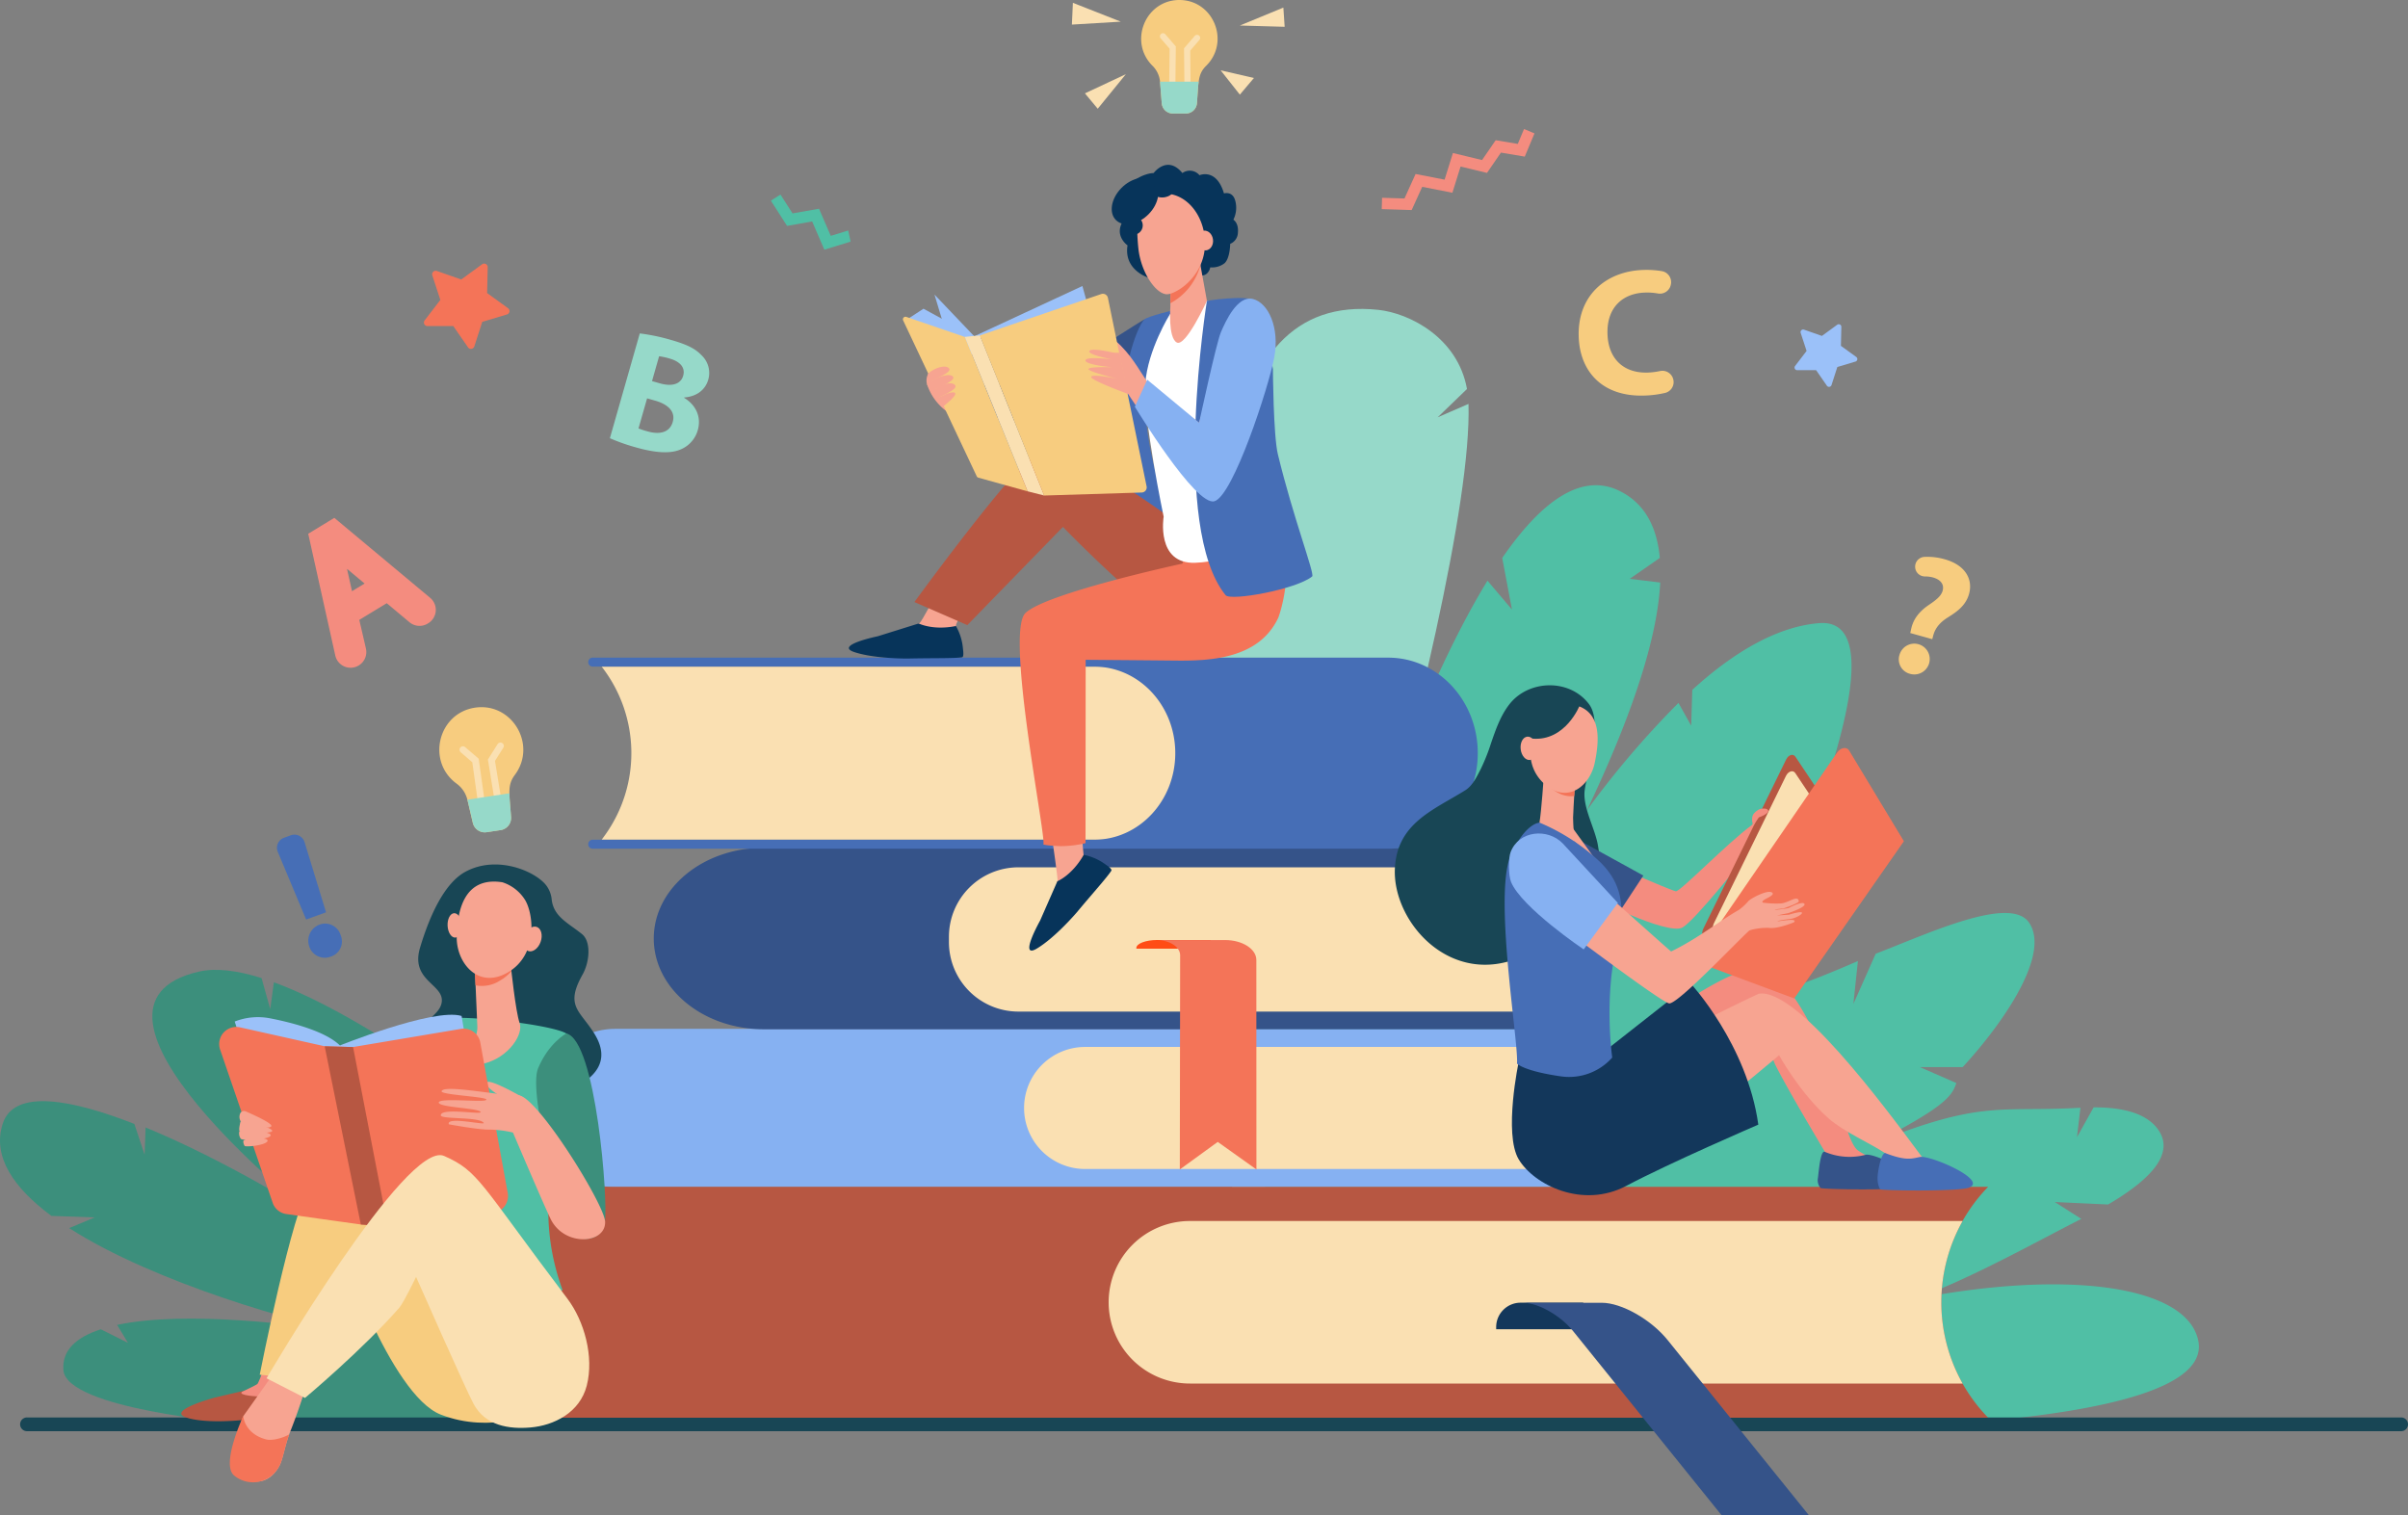 <svg xmlns="http://www.w3.org/2000/svg" width="780.257" height="491.065" viewBox="0 0 780.257 491.065">
  <rect x="0" y="0" width="780.257" height="491.065" fill="#808080" stroke="none"/>
  <g id="Group_15" data-name="Group 15" transform="translate(-1090.786 -6011.333)">
    <path id="Path_615" data-name="Path 615" d="M2625.529,649.434l9.491-9.168c-2.967-16.582-18.525-24.564-28.768-25.653-27.586-2.93-41.65,16.038-47.569,46.462-10.8,55.528,2.8,288.677,2.8,288.677,1.015-6.192,75.945-240.328,74.025-304.655Z" transform="translate(-1068.889 5497.123)" fill="#96d9c9"/>
    <path id="Path_616" data-name="Path 616" d="M1787.495,1082.539l-1.177,8.7-2.814-10.063c-7.913-2.492-14.765-3.345-20.232-2.109-48.677,11.073,35.439,78.007,35.439,78.007s-26.807-16.832-52.774-27.485l-.328,8.817-3.322-9.966c-20.177-7.9-38.891-11.535-42.632-.143-3.52,10.737,3.567,20.9,15.757,29.944l14.017.494-8.263,3.465c28.145,18.036,74.745,30.936,90.815,33.871-15.383-2.418-52.981-7.308-75.266-2.5l3.5,5.818-8.8-4.4c-7.8,2.515-12.642,6.681-12.121,13.242,1,12.541,55.408,17.071,55.408,17.071l198.771-1.846,1.107.554S1851.586,1106.01,1787.495,1082.539Z" transform="translate(-607.967 5247.105)" fill="#3c8f7c"/>
    <path id="Path_617" data-name="Path 617" d="M2867.583,1015.233c-3.834-17.8-42.761-23.033-92.379-13.274,17.667-6.035,41.94-19.78,54.509-26.059l-8.6-5.472,17.27.8c14.123-8.268,21.187-16.393,16.573-23.738-3.447-5.486-11-7.77-21.252-7.742l-5.4,9.657,1.121-9.523c-25.838,1.49-31.711-2.727-66.579,11.369,21.787-11.313,24.915-14.82,26.369-19.378l-11.8-5.163h13.842c11.18-12.024,28.911-35.813,21.556-46.776-6.072-9.048-32.717,3.511-49.724,10.035l-7.235,16.273,1.463-13.906c-54.075,23.559-35.748,4.655-35.748,4.655s56.451-116.777,23.194-114.152c-13.131,1.038-27.245,8.946-41.11,21.625l-.351,11.609-4.125-7.382a296.218,296.218,0,0,0-29.644,34.756c12.942-27.185,22.76-53.886,23.734-73.767l-9.878-1.2,9.749-6.782c-.923-10.044-4.9-17.639-12.956-21.658-12.365-6.16-25.339,3.161-38.115,21.685l3.156,16.716-7.927-9.366c-45.747,74.551-87.572,258.1-87.572,258.1l-3.317,9.957,134.393,6.635S2875.325,1051.189,2867.583,1015.233Z" transform="translate(-1064.524 5430.423)" fill="#50bfa5"/>
    <path id="Path_618" data-name="Path 618" d="M2484.28,1397.33H1715.191a2.228,2.228,0,1,1,0-4.452H2484.28a2.229,2.229,0,1,1,0,4.453Z" transform="translate(-615.566 5077.782)" fill="#184655"/>
    <path id="Path_619" data-name="Path 619" d="M2420.749,1171.231h-315.2c-12.038,0-21.8-8.854-21.8-19.775V1139.7c0-10.921,9.758-19.775,21.8-19.775h315.2c-14.418,14.3-14.668,36.15-.582,50.716Z" transform="translate(-815.331 5224.799)" fill="#86b1f2"/>
    <path id="Path_620" data-name="Path 620" d="M2596.337,1132.66H2437.725a19.775,19.775,0,0,0-19.775,19.775h0a19.775,19.775,0,0,0,19.775,19.775h158.625A38.024,38.024,0,0,1,2596.337,1132.66Z" transform="translate(-995.335 5217.937)" fill="#fae0b2"/>
    <path id="Path_621" data-name="Path 621" d="M2446.489,995.351c.692-1.186-.36-2.561-1.956-2.561H2193.514c-19.674,0-35.624,13.163-35.624,29.4h0c0,16.236,15.95,29.4,35.624,29.4H2444.6c1.6,0,2.653-1.384,1.957-2.574h0A52.241,52.241,0,0,1,2446.489,995.351Z" transform="translate(-855.264 5293.272)" fill="#355389"/>
    <path id="Path_622" data-name="Path 622" d="M2556.14,1006.5H2387.7a22.525,22.525,0,0,0-22.525,22.525v1.7a22.525,22.525,0,0,0,22.525,22.525h168.781A51.933,51.933,0,0,1,2556.14,1006.5Z" transform="translate(-966.912 5285.888)" fill="#fae0b2"/>
    <path id="Path_623" data-name="Path 623" d="M2121.28,921.646h162c14.363,0,26.013-12.559,26.013-28.048h0c0-15.493-11.646-28.048-26.009-28.048h-162a45.631,45.631,0,0,1,1.158,54.5Z" transform="translate(-835.545 5361.805)" fill="#fae0b2"/>
    <path id="Path_624" data-name="Path 624" d="M2302.092,890.195h0c0-15.489-11.779-28.048-26.3-28.048h-162.52a1.412,1.412,0,0,1-1.384-1.467h0a1.407,1.407,0,0,1,1.384-1.44h257.8c16.038,0,29.035,13.842,29.035,30.955h0c0,17.094-13,30.955-29.035,30.955h-257.8a1.407,1.407,0,0,1-1.384-1.44h0a1.412,1.412,0,0,1,1.384-1.467h162.51C2290.313,918.247,2302.092,905.688,2302.092,890.195Z" transform="translate(-830.486 5365.204)" fill="#466eb6"/>
    <path id="Path_625" data-name="Path 625" d="M2520.885,1057.55H2503.55c-3.728,0-6.75,1.158-6.75,2.584v.231h24.084Z" transform="translate(-1037.804 5258.392)" fill="#ff4c16"/>
    <path id="Path_626" data-name="Path 626" d="M2543.292,1064.049c0-3.576-4.526-6.459-10.114-6.459H2510.93c4.236,0,7.668,2.2,7.668,4.914l-.106,69.421,12.291-8.928,12.531,8.928Z" transform="translate(-1045.415 5258.37)" fill="#f47458"/>
    <path id="Path_627" data-name="Path 627" d="M2517.566,1230.9h-468.31a26.336,26.336,0,0,0-26.336,26.336v22.147a26.336,26.336,0,0,0,26.336,26.336h468.31l-.245-.254a53.627,53.627,0,0,1,.245-74.565Z" transform="translate(-782.567 5165.023)" fill="#b75742"/>
    <path id="Path_628" data-name="Path 628" d="M2754.049,1254.91H2503.676a26.336,26.336,0,0,0-26.336,26.336h0a26.332,26.332,0,0,0,26.336,26.332h250.368A53.705,53.705,0,0,1,2754.049,1254.91Z" transform="translate(-1027.323 5152.091)" fill="#fae0b2"/>
    <path id="Path_629" data-name="Path 629" d="M2777.7,1312.28h-20.3a7.908,7.908,0,0,0-7.908,7.9v.706H2777.7Z" transform="translate(-1173.906 5121.191)" fill="#13375b"/>
    <path id="Path_630" data-name="Path 630" d="M2768.42,1312.34c4.854,0,12.1,4.106,16.19,9.172l48.16,59.727h28.288l-45.8-56.8c-5.389-6.686-14.944-12.1-21.344-12.1Z" transform="translate(-1184.102 5121.159)" fill="#355389"/>
    <path id="Path_631" data-name="Path 631" d="M1837.041,1374.977l9.869-2.307a67.826,67.826,0,0,0,15.475-1.01,24.346,24.346,0,0,1,1.075,6.081c.055.706-.96,4.226-1.661,4.332-2.538.392-7.009-.051-14.94.129,0,0-12.49,1.476-19.171-.729S1837.041,1374.977,1837.041,1374.977Z" transform="translate(-676.536 5089.208)" fill="#b75742"/>
    <path id="Path_632" data-name="Path 632" d="M2035.7,1015.684c.549,5.73,5.357,7.747,9.837,11.373,3.008,2.432,2.491,9.006.194,13.09-5.823,10.34-.863,11.618,3.834,19.212,11.309,18.289-23.734,22.331-27.891,23.7s-6.976,3.013-9.44,2.741c-7.415-.821-14.2-11.359-17.962-21.1s5.375-10.261,5.841-15.858-10.229-6.8-7.055-17.376c3.428-11.438,8.273-21.132,14.7-24.61,10.64-5.754,23.577.263,26.516,4.886A8.9,8.9,0,0,1,2035.7,1015.684Z" transform="translate(-766.167 5286.97)" fill="#184655"/>
    <path id="Path_633" data-name="Path 633" d="M2010.634,1278.595c.923,2.307,6,10.4,6,10.4l-71.16.706-1.112-14.6c19.535-.157,38.849-8.8,56.852-14.977C2001.646,1261.237,2010.172,1277.483,2010.634,1278.595Z" transform="translate(-740.254 5149.28)" fill="#fae0b2"/>
    <path id="Path_634" data-name="Path 634" d="M1977.959,1142.906s3.82-26.973,9.966-29.773,39.43,1.08,44.409,4.125-3.317,34.719-4.591,43.583q-.115.794-.245,1.587a74.235,74.235,0,0,0,3.627,37.981c-18.211,5.537-22.936,8.573-42.448,8.028l-7.29-42.665S1975.574,1145.13,1977.959,1142.906Z" transform="translate(-758.041 5228.975)" fill="#50bfa5"/>
    <path id="Path_635" data-name="Path 635" d="M2042.68,1073.157s1.532,14.852,2.842,18.492-3.516,11.073-11.387,13.1-2.146-7.913-2.307-11.766-.946-22.077-.946-22.077Z" transform="translate(-786.363 5251.196)" fill="#f7a491"/>
    <path id="Path_636" data-name="Path 636" d="M2043.905,1074.864a14.658,14.658,0,0,1-3.6,2.967,10.827,10.827,0,0,1-8.047,1.6c-.194-4.591-.36-8.517-.36-8.517l11.821,2.242S2043.79,1073.812,2043.905,1074.864Z" transform="translate(-787.404 5251.196)" fill="#f47458"/>
    <path id="Path_637" data-name="Path 637" d="M2034.285,1016.742a13.505,13.505,0,0,1,7.382,5.763c2.731,4.535,4.25,17.643-5.5,23.388s-16.845-3.133-16.665-11.535S2021.878,1014.809,2034.285,1016.742Z" transform="translate(-780.727 5280.491)" fill="#f7a491"/>
    <path id="Path_638" data-name="Path 638" d="M2013.081,1042.787c.106,2.182,1.223,3.9,2.491,3.834s2.21-1.887,2.1-4.069-1.223-3.9-2.487-3.834S2012.974,1040.61,2013.081,1042.787Z" transform="translate(-777.263 5268.536)" fill="#f7a491"/>
    <path id="Path_639" data-name="Path 639" d="M2066.6,1051.2c-.771,2.159-.212,4.328,1.241,4.849s3.257-.807,4.023-2.962.212-4.328-1.241-4.849S2067.347,1049.04,2066.6,1051.2Z" transform="translate(-805.905 5263.469)" fill="#f7a491"/>
    <path id="Path_640" data-name="Path 640" d="M2085.054,1123.2s-5.675,2.976-9.154,11.286,8.374,50.693,10.9,53.41,9.518,3.142,10.713-3.5S2094.683,1125.295,2085.054,1123.2Z" transform="translate(-810.761 5223.032)" fill="#3c8f7c"/>
    <path id="Path_641" data-name="Path 641" d="M1975.759,1110.443l9.786,58.762-38.092,6.141-12.093-54.97S1966.7,1107.689,1975.759,1110.443Z" transform="translate(-735.406 5230.114)" fill="#9bc1f9"/>
    <path id="Path_642" data-name="Path 642" d="M1863.58,1113.154a20.509,20.509,0,0,1,11.447-1.047c7.128,1.384,18.456,4.282,23.009,9.168,6.865,7.382,13.214,56.169,13.214,56.169l-29.612-6.639-18.059-57.674Z" transform="translate(-696.745 5229.212)" fill="#9bc1f9"/>
    <path id="Path_643" data-name="Path 643" d="M1995.247,1262.067c-4.978-13.842-61.4-64.165-76.337-60.294l8.019,30.7s16.762,49.978,33.188,56.423,31.808-.831,31.808-.831S2000.225,1275.9,1995.247,1262.067Z" transform="translate(-726.546 5180.826)" fill="#f7cc7f"/>
    <path id="Path_644" data-name="Path 644" d="M2040.364,1157.363c-.7,1.384,3.783,3.913,5.075,4.863s6.713-.028,6.713-.028S2041.143,1155.8,2040.364,1157.363Z" transform="translate(-791.923 5204.764)" fill="#f7a491"/>
    <path id="Path_645" data-name="Path 645" d="M1899.5,1292.984s-14.34,29.8-14.386,32.9c-.069,4.471-20.73,3.23-16.241,1.333,1.034-.461,4.282-2.085,4.536-2.307,1.333-1.149,13.233-38.148,13.233-38.148Z" transform="translate(-699.253 5134.937)" fill="#f48c7f"/>
    <path id="Path_646" data-name="Path 646" d="M1911.02,1221.548c-.692-.766-7.959-3.65-13.551,3.317s-16.319,61.217-16.319,61.217l13.182,1.292S1927.146,1239.34,1911.02,1221.548Z" transform="translate(-706.208 5170.73)" fill="#f7cc7f"/>
    <path id="Path_647" data-name="Path 647" d="M1853.074,1126.058l16.961,49.447a5.481,5.481,0,0,0,4.388,3.691c15.9,2.252,24.2,3.391,24.2,3.391s3.1.161,6.39.2l36.4-3.885a5.6,5.6,0,0,0,4.785-6.644l-8.859-48.552a5.459,5.459,0,0,0-6.215-4.512l-35.019,5.887-9.2-.249-27.573-6.159A5.549,5.549,0,0,0,1853.074,1126.058Z" transform="translate(-690.913 5225.54)" fill="#f47458"/>
    <path id="Path_648" data-name="Path 648" d="M2010.181,1173.614s9.768,1.809,13.1,1.712a35.185,35.185,0,0,1,7.664.955s10.9,25.639,12.458,28.5c4.669,8.54,17.62,7.535,17.4.411-.171-5.657-22.29-41.137-28.145-40.962s-24.288-3.663-24.841-1.324c-.3,1.26,16.951,1.845,14.229,2.916-1.689.664-15.189-.854-15.143.734s12.194,1.74,13.5,2.971-12.919-1.509-12.845,1.186c.042,1.356,12.541.378,13.911,2.441C2022.048,1173.992,2009.156,1170.924,2010.181,1173.614Z" transform="translate(-773.944 5202.055)" fill="#f7a491"/>
    <path id="Path_649" data-name="Path 649" d="M1868.937,1177.758a1.343,1.343,0,0,0-1.845.923,2.716,2.716,0,0,0,.383,2.5c1.227,1.315,9.772,2.579,9.818,1.306C1877.325,1181.5,1871.595,1178.907,1868.937,1177.758Z" transform="translate(-698.568 5193.707)" fill="#f7a491"/>
    <path id="Path_650" data-name="Path 650" d="M1867.152,1184.963s-.858,3.2-.115,3.23,9.989.923,10.4-.157S1868.342,1184.317,1867.152,1184.963Z" transform="translate(-698.444 5189.82)" fill="#f7a491"/>
    <path id="Path_651" data-name="Path 651" d="M1866.719,1191.706a2.933,2.933,0,0,0,.5,2.247c.766.826,9.375.286,9.689-1.084S1867.024,1190.667,1866.719,1191.706Z" transform="translate(-698.412 5186.385)" fill="#f7a491"/>
    <path id="Path_652" data-name="Path 652" d="M1869.62,1197.571a2.9,2.9,0,0,0,.42,1.555c.42.466,6.8-.18,7.424-1.536S1870.358,1196.163,1869.62,1197.571Z" transform="translate(-699.998 5183.528)" fill="#f7a491"/>
    <path id="Path_653" data-name="Path 653" d="M1887.563,1355.554a188.15,188.15,0,0,1-6.086,18.252c-2,4.757-2.51,9.5-3.83,11.872-3.34,6-8.8,6.243-13.145,2.639s1.481-18.815,1.481-18.815l13.7-19.272Z" transform="translate(-696.375 5100.751)" fill="#f7a491"/>
    <path id="Path_654" data-name="Path 654" d="M1876.174,1408.171c1.172-2.109,1.716-6.09,3.23-10.284-2.095,1.218-5.61,2.132-7.521,1.62-7.008-1.873-7.382-7.516-7.382-7.516s-7.3,15.59-2.967,19.2A9.535,9.535,0,0,0,1876.174,1408.171Z" transform="translate(-694.902 5078.259)" fill="#f47458"/>
    <path id="Path_655" data-name="Path 655" d="M1935.975,1132.455l11.216,58.047-6.75-.406-1.956-.138-11.715-57.747Z" transform="translate(-730.78 5218.179)" fill="#b75742"/>
    <path id="Path_656" data-name="Path 656" d="M1953.054,1289.308c3.839,7.064,11.493,8.162,18.382,7.585,7.622-.641,16.01-4.808,18.262-13.556,2.4-9.343-.761-20.906-6.307-28.237-28.394-37.52-28.606-41.22-39.919-46.2-12.2-5.38-57.531,72.051-57.531,72.051l12.458,6.363s18.668-15.6,30.6-29.284c1.384-1.61,5.394-9.934,5.394-9.934S1950.511,1284.634,1953.054,1289.308Z" transform="translate(-708.788 5177.019)" fill="#fae0b2"/>
    <path id="Path_657" data-name="Path 657" d="M2018.826,894.191c-12,1.813-15.766,17.487-5.9,24.647a9.135,9.135,0,0,1,3.484,5.334l1.716,7.336a3.982,3.982,0,0,0,4.471,3.031l4.545-.687a3.982,3.982,0,0,0,3.377-4.217c-.531-7.558-1.273-10.3,1.223-13.639C2039.053,906.233,2030.831,892.373,2018.826,894.191Z" transform="translate(-774.145 5346.466)" fill="#f7cc7f"/>
    <path id="Path_658" data-name="Path 658" d="M2029.108,943.609h0a1.1,1.1,0,0,1-1.246-.923l-2.238-16-3.747-3.23a1.1,1.1,0,0,1,1.435-1.68l4.383,3.751,2.353,16.822a1.107,1.107,0,0,1-.941,1.255Z" transform="translate(-781.798 5331.661)" fill="#fae0b2"/>
    <path id="Path_659" data-name="Path 659" d="M2045.373,942h0a1.1,1.1,0,0,0,.923-1.269l-2.593-15.941,2.63-4.153a1.1,1.1,0,1,0-1.845-1.177l-3.078,4.881,2.727,16.767A1.1,1.1,0,0,0,2045.373,942Z" transform="translate(-792.526 5333.104)" fill="#fae0b2"/>
    <path id="Path_660" data-name="Path 660" d="M2027,956.592a.871.871,0,0,0,.051.18l1.716,7.336a3.982,3.982,0,0,0,4.471,3.031l4.545-.687a3.982,3.982,0,0,0,3.377-4.217c-.235-3.364-.512-5.772-.531-7.705Z" transform="translate(-784.765 5313.879)" fill="#96d9c9"/>
    <path id="Path_661" data-name="Path 661" d="M2010.745,609.61l-4.757-6.875h-8.36a1.149,1.149,0,0,1-.923-1.846l5.085-6.63-2.6-7.945a1.149,1.149,0,0,1,1.472-1.44l7.89,2.768,6.745-4.918a1.149,1.149,0,0,1,1.845.955l-.194,8.36,6.773,4.9a1.149,1.149,0,0,1-.346,2.03l-8.01,2.4-2.565,7.959a1.149,1.149,0,0,1-2.053.281Z" transform="translate(-768.321 5514.265)" fill="#f47458"/>
    <path id="Path_662" data-name="Path 662" d="M2969.525,645.01l-3.493-5.052h-6.141a.844.844,0,0,1-.674-1.357l3.723-4.881-1.91-5.837a.844.844,0,0,1,1.08-1.057l5.795,2.035,4.96-3.622a.844.844,0,0,1,1.343.7l-.143,6.141,4.978,3.6a.844.844,0,0,1-.254,1.49l-5.882,1.763-1.887,5.855a.844.844,0,0,1-1.495.221Z" transform="translate(-1286.774 5491.327)" fill="#9bc1f9"/>
    <path id="Path_663" data-name="Path 663" d="M2715.471,496.922l-7.724-1.3-4.521,6.579-8.554-2.067-2.658,8.494-9.777-1.915-3.41,7.521-9.708-.3.115-3.673,7.258.226,3.6-7.936,9.4,1.836,2.7-8.637,9.44,2.284,4.42-6.427,7.156,1.2,2.021-4.826,3.391,1.416Z" transform="translate(-1130.618 5565.163)" fill="#f48c7f"/>
    <path id="Path_664" data-name="Path 664" d="M2265.194,545.63l-5.652,1.74-3.8-8.794-8.582,1.518-3.917-6.113-3.1,1.984,5.241,8.176,8.13-1.44,3.954,9.149,8.508-2.616Z" transform="translate(-899.57 5540.393)" fill="#50bfa5"/>
    <path id="Path_665" data-name="Path 665" d="M1923.672,761.06l-8.462,5.149,8.766,39.439a5.075,5.075,0,0,0,7.622,3.23h0a5.075,5.075,0,0,0,2.307-5.5l-2.145-9.26,8.9-5.4,7.341,6.146a5.075,5.075,0,0,0,5.92.461l.161-.1a5.075,5.075,0,0,0,.618-8.268Zm5.726,23.762-1.62-7.244,5.7,4.766Z" transform="translate(-724.553 5418.084)" fill="#f48c7f"/>
    <path id="Path_666" data-name="Path 666" d="M3035.974,813.117c.434-1.117.286-5.117,5.841-8.965,2.307-1.564,4.152-2.893,4.665-4.72.872-3.151-2.441-4.66-5.744-4.646a3.16,3.16,0,0,1-3.161-3.068h0a3.174,3.174,0,0,1,3.027-3.271,20.6,20.6,0,0,1,6.459.743c7.092,1.966,9.228,6.782,7.987,11.239-1.135,4.083-4.4,6.067-7.068,7.756-4.489,2.851-4.485,6.03-4.872,6.921Zm-3.451,7.022a4.99,4.99,0,1,1,3.424,6.215A4.831,4.831,0,0,1,3032.522,820.14Z" transform="translate(-1326.231 5403.345)" fill="#f7cc7f"/>
    <path id="Path_667" data-name="Path 667" d="M2512.551,397.35c-11.041,0-16.554,13.583-8.656,21.362a8.3,8.3,0,0,1,2.408,5.269l.544,6.829a3.622,3.622,0,0,0,3.613,3.331h4.18a3.622,3.622,0,0,0,3.608-3.331c.549-6.865.253-9.44,2.953-12.1C2529.119,410.933,2523.624,397.35,2512.551,397.35Z" transform="translate(-1039.621 5613.983)" fill="#f7cc7f"/>
    <path id="Path_668" data-name="Path 668" d="M2517.311,441.406h0a1,1,0,0,1-.992-1.015l.161-14.686-2.934-3.4a1.006,1.006,0,0,1,1.518-1.315l3.428,3.973-.171,15.447A1.006,1.006,0,0,1,2517.311,441.406Z" transform="translate(-1046.711 5601.413)" fill="#fae0b2"/>
    <path id="Path_669" data-name="Path 669" d="M2531.461,442.634h0a1.006,1.006,0,0,0,.992-1.015l-.162-14.686,2.935-3.4a1.006,1.006,0,1,0-1.518-1.315l-3.428,3.973.171,15.447a1.006,1.006,0,0,0,1.011.992Z" transform="translate(-1055.837 5600.798)" fill="#fae0b2"/>
    <path id="Path_670" data-name="Path 670" d="M2513.45,454.7v.171l.544,6.829a3.622,3.622,0,0,0,3.613,3.331h4.18a3.622,3.622,0,0,0,3.608-3.331c.244-3.054.323-5.26.572-7Z" transform="translate(-1046.772 5583.094)" fill="#96d9c9"/>
    <path id="Path_671" data-name="Path 671" d="M2451.853,399.34l15.517,6.1-15.84.951Z" transform="translate(-1013.421 5612.911)" fill="#fae0b2"/>
    <path id="Path_672" data-name="Path 672" d="M2555.99,446.74l6.224,7.881,4.563-5.394Z" transform="translate(-1069.685 5587.381)" fill="#fae0b2"/>
    <path id="Path_673" data-name="Path 673" d="M2569.48,408.489l14.1-5.809L2584,408.9Z" transform="translate(-1076.95 5611.112)" fill="#fae0b2"/>
    <path id="Path_674" data-name="Path 674" d="M2473.954,449.44l-13.274,6.22,4.153,4.978Z" transform="translate(-1018.35 5585.927)" fill="#fae0b2"/>
    <path id="Path_675" data-name="Path 675" d="M2136.754,631.52a64.951,64.951,0,0,1,10.312,2.169c4.771,1.384,7.567,2.662,9.652,4.868a7.844,7.844,0,0,1,2.219,7.959c-.881,3.078-3.5,5.44-7.807,5.763l-.028.1c3.645,2.205,5.717,6,4.443,10.483a9.582,9.582,0,0,1-5.689,6.312c-3.087,1.283-7.617,1.209-14.492-.757a62.958,62.958,0,0,1-8.3-2.934Zm3.963,15.452,2.565.734c4.106,1.172,6.8.111,7.53-2.455s-.858-4.572-4.4-5.587a22.183,22.183,0,0,0-3.4-.747Zm-4.383,15.341a25.641,25.641,0,0,0,3,.969c3.539,1.01,7.05.572,8.093-3.073,1-3.488-1.735-5.767-5.638-6.884l-2.667-.761Z" transform="translate(-838.658 5487.856)" fill="#96d9c9"/>
    <path id="Path_676" data-name="Path 676" d="M2838.1,622.446a3.613,3.613,0,0,1-2.657,4.323,33.837,33.837,0,0,1-6.686.858c-13.629.461-20.938-7.784-21.316-19.018-.461-13.454,8.886-21.265,20.822-21.685a30.261,30.261,0,0,1,6.137.388,3.617,3.617,0,0,1,2.9,4.346l-.028.125a3.608,3.608,0,0,1-4.152,2.768,20.056,20.056,0,0,0-4.213-.3c-7.078.24-12.434,4.692-12.139,13.468.268,7.9,5.117,12.711,13.071,12.458a23.469,23.469,0,0,0,3.991-.5,3.612,3.612,0,0,1,4.258,2.741Z" transform="translate(-1205.11 5511.889)" fill="#f7cc7f"/>
    <path id="Path_677" data-name="Path 677" d="M1903.671,1019.608a5.537,5.537,0,0,1,3.465-6.921,5.221,5.221,0,0,1,6.75,3.405,5.16,5.16,0,0,1-3.193,6.99A5.286,5.286,0,0,1,1903.671,1019.608Zm-.964-8.549-9.177-21.925a3.437,3.437,0,0,1,2.007-4.558l2.219-.812a3.437,3.437,0,0,1,4.452,2.229l6.962,22.733Z" transform="translate(-712.733 5298.244)" fill="#466eb6"/>
    <path id="Path_678" data-name="Path 678" d="M2818.056,984.284s23.656,10.307,25.746,10.764c1.31.286,16.342-15.3,24.541-21.381.378-.281,1.845-2.358,2.242-2.561,4.877-2.45-3.368,11.664-3.368,11.664s-17.44,22.179-21.385,24.08c-4.955,2.385-29.451-9.721-29.3-10.423Z" transform="translate(-1210.014 5305.105)" fill="#f48c7f"/>
    <path id="Path_679" data-name="Path 679" d="M2739.856,912.522c1.02-6.972,5.855-21.81,1.384-27.743-6.275-8.342-19.54-7.982-25.805.037-2.875,3.691-4.425,8.18-5.943,12.591a62.923,62.923,0,0,1-3.345,8.4c-1.232,2.4-2.639,5.394-4.983,6.856-10.414,6.487-22.078,10.663-22.83,25.279-.89,17.33,18.1,39.01,41.405,28.518,8.923-4.019,20.615-17.011,24.454-26,1.721-4.051.9-3.627-.051-9.8C2743.28,925.122,2739.035,918.137,2739.856,912.522Z" transform="translate(-1135.565 5354.744)" fill="#184655"/>
    <path id="Path_680" data-name="Path 680" d="M2776.43,974.509l31.67,17.427-7.47,11.341s-23.845-9.089-28.666-10.386S2770.944,974.034,2776.43,974.509Z" transform="translate(-1184.822 5303.124)" fill="#355389"/>
    <path id="Path_681" data-name="Path 681" d="M2780.951,940.355s-.826,12.061-1.439,15.443c-.637,3.493-1.024,18.04,6.242,19.817s4.535-17.92,4.656-21.45.831-15,.831-15Z" transform="translate(-1189.906 5322.158)" fill="#f7a491"/>
    <path id="Path_682" data-name="Path 682" d="M2782.82,941.782a13.708,13.708,0,0,0,1.979,2.307c2.676,2.524,5.43,3.345,7.94,3.017.226-4,.461-7.987.461-7.987l-10.293,1.2S2782.9,940.883,2782.82,941.782Z" transform="translate(-1191.858 5322.18)" fill="#f47458"/>
    <path id="Path_683" data-name="Path 683" d="M2785.366,891.72a12.425,12.425,0,0,0-7.8,3.631c-3.377,3.488-7.424,14.894.138,22.027s15.037,1,16.61-6.542S2796.886,892.546,2785.366,891.72Z" transform="translate(-1186.79 5347.71)" fill="#f7a491"/>
    <path id="Path_684" data-name="Path 684" d="M2783.152,890.153s-4.614,11.895-15.493,10.889c-4.932-.461-6.049,6.28-6.049,6.28s4.032-15.987,9.1-18.363S2783.152,890.153,2783.152,890.153Z" transform="translate(-1180.434 5349.637)" fill="#184655"/>
    <ellipse id="Ellipse_8" data-name="Ellipse 8" cx="2.57" cy="3.802" rx="2.57" ry="3.802" transform="matrix(0.993, -0.118, 0.118, 0.993, 1583.08, 6250.356)" fill="#f7a491"/>
    <path id="Path_685" data-name="Path 685" d="M2921.375,929.035l-26.82,54.781c-.641,1.31-.461,2.824.438,3.34l19.586,11.47,24.481-48.547-14.667-21.944C2923.659,927.028,2922.131,927.48,2921.375,929.035Z" transform="translate(-1251.833 5328.425)" fill="#b75742"/>
    <path id="Path_686" data-name="Path 686" d="M2902.039,988.215l23.309-47.666c.761-1.555,2.307-2.007,3.027-.923l11.692,17.5L2918.1,1000.7l-15.636-9.159C2901.6,991.039,2901.4,989.521,2902.039,988.215Z" transform="translate(-1255.867 5322.227)" fill="#fae0b2"/>
    <path id="Path_687" data-name="Path 687" d="M2929.633,967.071a5.647,5.647,0,0,1,2.081-1.666c1.135-.3,2.5-.258,2.722.461.328,1.061-3.018,2.233-3.018,2.233l-1.818,2.639S2928.751,968.593,2929.633,967.071Z" transform="translate(-1270.717 5308.117)" fill="#f48c7f"/>
    <path id="Path_688" data-name="Path 688" d="M2781.05,968.17s8.254,6.819,10.612,9.186a58.23,58.23,0,0,0,6.459,5.218l-6.672-9.228-4.226-3.945Z" transform="translate(-1190.904 5306.533)" fill="#f7a491"/>
    <path id="Path_689" data-name="Path 689" d="M2879.441,1136.548c-1.283-1.066-2.45-4.106-2.921-5.444-2.768-14.358-15.89-53.194-30.179-53.194-12.458,0-50.891,30.147-68.867,47.574-5.191,5.034-4.84.761-1.661,1.938,1.9.7,14.737,22.05,16.79,22.147,6.275.286,12.084-3.917,17.321-6.842a49.94,49.94,0,0,0,18.183-16.476c11.756-17.533,16.149-27.882,19.706-34.6,0,0,3.34,13.819,4.979,17.15,3.691,7.525,14.764,26.059,19.083,33.28l16.965-.461S2881.1,1137.932,2879.441,1136.548Z" transform="translate(-1186.83 5247.426)" fill="#f48c7f"/>
    <path id="Path_690" data-name="Path 690" d="M2861.28,1095.21s-56.977,26.553-60.571,35.679-.831,22.682,7.47,25.446,59.74-41.211,59.74-41.211,6.639,12.171,16.042,20.467c5.015,4.425,13.487,8.033,18.322,11.272,4.236,2.838,5.186,5.6,5.186,5.6l11.895.554s-2-.687-5.6-5.537C2901.615,1131.12,2873.442,1093.078,2861.28,1095.21Z" transform="translate(-1200.662 5238.154)" fill="#f7a491"/>
    <path id="Path_691" data-name="Path 691" d="M2818.488,1088.12s18.3,19.729,21.9,45.728c0,0-28.671,12.356-42.78,19.84s-29.87-.277-34.849-8.573,0-31.67,0-31.67l29.317-4.563Z" transform="translate(-1179.86 5241.926)" fill="#13375b"/>
    <path id="Path_692" data-name="Path 692" d="M2977.61,1206.275c-1.458-.554-1.97,6.819-2.21,8.467a3.921,3.921,0,0,0,.84,3.262c.6.415,24.1.881,28.606-.323a4.506,4.506,0,0,0,1.052-.563c3.3-2.879-11.968-10.515-15.041-9.874A20.623,20.623,0,0,1,2977.61,1206.275Z" transform="translate(-1295.556 5178.303)" fill="#355389"/>
    <path id="Path_693" data-name="Path 693" d="M2766.778,975.12s-4.471-.042-9.228,10.257c-5.874,12.656,2.51,60.945,1.9,67.824,0,0,2.072,2.381,14.132,4.125a18.668,18.668,0,0,0,16.73-6.086s-2.717-18.645,1.384-36.187c2.233-9.5,3.41-18.719-5.412-27.263A65.449,65.449,0,0,0,2766.778,975.12Z" transform="translate(-1177.117 5302.79)" fill="#466eb6"/>
    <path id="Path_694" data-name="Path 694" d="M3019.949,1207.264c-1.458-.558-2.713,6.552-2.607,8.305a7.218,7.218,0,0,0,.812,3.382c.6.415,24.126.761,28.606-.461a4.519,4.519,0,0,0,1.052-.563c3.3-2.879-13.676-10.081-16.753-9.44C3028.333,1209.054,3026.506,1209.764,3019.949,1207.264Z" transform="translate(-1318.171 5177.771)" fill="#466eb6"/>
    <path id="Path_695" data-name="Path 695" d="M2936.294,924.172l-44.437,64.705c-1.024,1.49-.78,3.308.508,3.788l30.05,11.2,35.527-50.951-17.736-29.386C2939.427,922.2,2937.42,922.534,2936.294,924.172Z" transform="translate(-1250.244 5331.019)" fill="#f47458"/>
    <path id="Path_696" data-name="Path 696" d="M2862,1018.007c-.572-1.1-5.186,1.347-5.186,1.347a34.839,34.839,0,0,1-4.4.558c-.291-.152,2.769-.429,2.769-.429s5.043-1.726,4.988-2.307c-.231-2.307-3.391.568-5.869.674a32.622,32.622,0,0,1-5.767-.258c-.724-.406,1.126-1.324,1.126-1.324s2.427-1.094,2.039-1.73c-.923-1.55-6.621,1.384-7.811,2.492a17.428,17.428,0,0,1-3.193,2.944c-6.062,3.428-13.329,9.315-21.907,13.445-2.842-2.385-30.244-26.982-30.913-27.577l-14.967,11.789s42.937,32.7,45.322,32.62c3-.1,20.869-18.958,25.7-23.457.729-.678,5.324-1.19,6.588-1.015,2.81.392,8.07-1.813,8.07-1.813,1.62-1.712-6,0-5.255-.429a28.4,28.4,0,0,1,4.023-.651c1.846-.263,3.59-1.347,3.82-1.846.461-1.006-4.235.461-4.235.461l-3.9.24,3.732-.761S2862.563,1019.082,2862,1018.007Z" transform="translate(-1186.52 5286.244)" fill="#f7a491"/>
    <path id="Path_697" data-name="Path 697" d="M2775.869,985.929c-4.84-4.951-14.141-4.231-16.859,2.838-.757,1.965-.725,7.6.138,9.689,3.442,8.305,23.531,21.851,23.531,21.851l11.073-15.074Z" transform="translate(-1178.742 5298.685)" fill="#86b1f2"/>
    <path id="Path_698" data-name="Path 698" d="M2356.7,664.829c0-.637.784-4.734.784-4.734s-1.845-5.813-2.012-5.827c-3.756-.268-6.589,2.284-5.952,5.712l.037.115a17.455,17.455,0,0,0,13.574,11.959l4.586.812a25.8,25.8,0,0,1-1.186-7.659C2361.051,665.175,2356.7,665.064,2356.7,664.829Z" transform="translate(-958.432 5475.615)" fill="#f7a491"/>
    <path id="Path_699" data-name="Path 699" d="M2435.745,621.586c-.1-.309-33.008,21.09-33.008,21.09s-14.045.138-24.417.051a33.214,33.214,0,0,0,1.306,9.168c10.252,1.943,21.93,3.986,24.587,3.783,4.951-.383,29.778-12.767,29.778-12.767S2435.823,621.817,2435.745,621.586Z" transform="translate(-973.99 5493.208)" fill="#355389"/>
    <path id="Path_700" data-name="Path 700" d="M2494.492,697.868c-.069-.535-7.018-24.375-7.742-45.728-.563-16.559,4.563-31.4,7.193-34.11.969-1.015,10-3.179,10-3.179l-3.29,5.458c-3.345,6.312-4.249,11.9-5.7,19.018-4.208,20.647,14.7,61.965,13.736,62.232C2507.6,701.854,2494.76,699.985,2494.492,697.868Z" transform="translate(-1032.368 5496.835)" fill="#466eb6"/>
    <path id="Path_701" data-name="Path 701" d="M2340.557,614.17l-5.777,3.77L2352.045,647l5.426-23.6Z" transform="translate(-950.538 5497.201)" fill="#9bc1f9"/>
    <path id="Path_702" data-name="Path 702" d="M2355.03,604.26l7.258,24.121,5.813-10.418Z" transform="translate(-961.445 5502.539)" fill="#9bc1f9"/>
    <path id="Path_703" data-name="Path 703" d="M2417.41,598.23l5.583,20.25-41.133-3.733Z" transform="translate(-975.896 5505.787)" fill="#9bc1f9"/>
    <path id="Path_704" data-name="Path 704" d="M2367.9,778.528s-17.477,21.353-17.533,24.454c-.069,4.471-20.73,3.23-16.241,1.333,1.034-.461,4.282-2.086,4.531-2.307,1.333-1.149,15.106-28.108,15.106-28.108Z" transform="translate(-949.842 5411.169)" fill="#f7a491"/>
    <path id="Path_705" data-name="Path 705" d="M2304.255,839.392l13.288-4.152s4.586,2.335,12.056.821a17.754,17.754,0,0,1,2.274,7.225c.056.706.406,2.8-.3,2.911-2.538.392-9.574.226-17.505.406,0,0-10.686.125-17.366-2.081S2304.255,839.392,2304.255,839.392Z" transform="translate(-929.071 5378.13)" fill="#07345a"/>
    <path id="Path_706" data-name="Path 706" d="M2456.54,750.7a94.987,94.987,0,0,1-30.424-14.1c-17.007-12.162-36.141-24.818-43.7-23.785-6.086.83-41.488,49.507-41.488,49.507l17.15,7.47,30.978-31.808s31.642,32.62,42.042,34.849C2454.773,777.89,2462.34,760.431,2456.54,750.7Z" transform="translate(-953.851 5444.104)" fill="#b75742"/>
    <path id="Path_707" data-name="Path 707" d="M2332.917,620.987l23.849,50.522a.831.831,0,0,0,.563.461l15.927,4.429-20.343-50.038-18.963-6.5a.831.831,0,0,0-1.033,1.121Z" transform="translate(-949.496 5494.159)" fill="#f7cc7f"/>
    <path id="Path_708" data-name="Path 708" d="M2495.879,515.788s4.406-6,9.324,0a4.1,4.1,0,0,1,5.537.7s5.477-2.436,7.936,5.9c0,0,2.861-.923,3.691,2.51a8.688,8.688,0,0,1-.646,6s1.8,1.024,1.458,4.323a4,4,0,0,1-2.491,3.5s-.028,4.665-1.846,6.3a6.563,6.563,0,0,1-4.614,1.315s-.4,2.579-2.768,2.653-5.5-1.772-7.977-.461-9.348,1.13-9.348,1.13-8-2.413-6.713-10.437c0,0-4.434-3.087-1.5-7.844,0,0-3.4-6.423,1.13-11.041S2495.879,515.788,2495.879,515.788Z" transform="translate(-1031.287 5551.626)" fill="#07345a"/>
    <path id="Path_709" data-name="Path 709" d="M2443.248,931.06s.969,26.276,1.569,30.724-11.152,17.773-9.648,13.131c.346-1.066,1.237-4.614,1.237-4.932,0-1.763-4.355-31.734-4.355-31.734Z" transform="translate(-1002.929 5326.521)" fill="#f7a491"/>
    <path id="Path_710" data-name="Path 710" d="M2425.113,1019.037l5.6-12.744s4.771-1.929,8.526-8.563a17.764,17.764,0,0,1,6.948,3.027c.572.42,2.381,1.532,2,2.132-1.384,2.173-6.109,7.382-11.175,13.477,0,0-6.921,8.148-12.965,11.747S2425.113,1019.037,2425.113,1019.037Z" transform="translate(-997.307 5290.611)" fill="#07345a"/>
    <path id="Path_711" data-name="Path 711" d="M2422.531,860.292c1.227-1.246-12.435-68.465-5.809-74.953s50.891-16.043,50.891-16.043l5.809-20.467s18.511,5.426,26,16.61c4.1,6.109-.092,20.034-.83,21.575-6.321,13.163-21.944,13.842-33.308,13.712-10.455-.106-29.017-.254-29.017-.254l-.046,59.418a35.981,35.981,0,0,1-8.157.969C2423.145,860.657,2422.531,860.292,2422.531,860.292Z" transform="translate(-993.692 5424.672)" fill="#f47458"/>
    <path id="Path_712" data-name="Path 712" d="M2510.981,612.969l12-4.309q.231.011.461,0c1.287-.161,15.433,46.139,20.047,63.63s-1.431,14.188-1.431,14.188-10.575,6.589-22.88,7.055c-12.794.461-10.234-14.935-10.234-14.935s-6.736-32.191-5.947-43.149S2510.981,612.969,2510.981,612.969Z" transform="translate(-1041.106 5500.169)" fill="#fff"/>
    <path id="Path_713" data-name="Path 713" d="M2520.612,583.518l-.046,5.9v1.047s-.817,10.1,2.076,11.664,9.768-13.5,9.768-13.5l-3.11-17.136Z" transform="translate(-1050.547 5520.189)" fill="#f7a491"/>
    <path id="Path_714" data-name="Path 714" d="M2530.431,577.064a19.792,19.792,0,0,1-9.731,12.347l.046-5.892,8.679-12.028Z" transform="translate(-1050.677 5520.189)" fill="#f47458"/>
    <path id="Path_715" data-name="Path 715" d="M2508.433,533.556a9.2,9.2,0,0,0-11.023,8.766,69.661,69.661,0,0,0,.369,8.859c.868,8,6,15.226,9.6,14.764s12.979-6.893,11.9-18.262C2518.625,540.694,2514.329,534.784,2508.433,533.556Z" transform="translate(-1038.124 5540.719)" fill="#f7a491"/>
    <ellipse id="Ellipse_9" data-name="Ellipse 9" cx="2.625" cy="3.211" rx="2.625" ry="3.211" transform="translate(1478.213 6086.413) rotate(-7.23)" fill="#f7a491"/>
    <path id="Path_716" data-name="Path 716" d="M2482.6,525.612c-3.363,3.437-4.106,8.107-1.652,10.432s7.17,1.417,10.538-2.021,4.106-8.107,1.652-10.432S2485.965,522.161,2482.6,525.612Z" transform="translate(-1028.487 5546.684)" fill="#07345a"/>
    <ellipse id="Ellipse_10" data-name="Ellipse 10" cx="3.502" cy="2.353" rx="3.502" ry="2.353" transform="translate(1463.918 6071.056) rotate(-7.23)" fill="#07345a"/>
    <ellipse id="Ellipse_11" data-name="Ellipse 11" cx="2.99" cy="3.022" rx="2.99" ry="3.022" transform="translate(1454.736 6081.741) rotate(-7.22)" fill="#07345a"/>
    <path id="Path_717" data-name="Path 717" d="M2541.845,607.558s11.733-1.906,15.687-.226c2.505,1.066,5.7,22.34,5.7,22.34s.129,21.519,1.6,27.586c4.974,20.569,11.918,38.581,11.138,39.6-5.1,4.194-26.451,8.084-28.071,6.086C2529.964,680.873,2541.845,607.558,2541.845,607.558Z" transform="translate(-1059.987 5501.257)" fill="#466eb6"/>
    <path id="Path_718" data-name="Path 718" d="M2522.619,645.913s-11.752,36.321-16.892,40.141-28.26-31.836-28.26-31.836-10.233-5.809-10.962-5.869c-2.9-.24,6.053-1.735,6.053-1.735l1.107-9.265s.461.069,3.11,3.077c3.613,4.069,6.755,10.381,8.227,11.442l15.489,11.756,7.881-25.169Z" transform="translate(-1021.175 5484.716)" fill="#f7a491"/>
    <path id="Path_719" data-name="Path 719" d="M2376.34,633.405l4.867-.475,20.846,51.883-5.361-1.361Z" transform="translate(-972.923 5487.097)" fill="#fae0b2"/>
    <path id="Path_720" data-name="Path 720" d="M2428.376,605.009l12.536,61.079a1.661,1.661,0,0,1-1.573,1.993l-31.624.978L2386.87,617.18l39.333-13.408a1.661,1.661,0,0,1,2.173,1.237Z" transform="translate(-978.595 5502.851)" fill="#f7cc7f"/>
    <path id="Path_721" data-name="Path 721" d="M2499.75,633.333l-4.01,8.766s19.706,32.431,25.792,30.632,17.565-36.911,19.378-46.6-1.938-17.7-6.921-18.945-8.849,7.193-10.372,10.787-7.055,29.317-7.055,29.317Z" transform="translate(-1037.233 5501.029)" fill="#86b1f2"/>
    <path id="Path_722" data-name="Path 722" d="M2351.434,659.549a13.784,13.784,0,0,1-.974-2.09c-.235-.794,4.614-3.543,6.533-2.307S2353.782,658.336,2351.434,659.549Z" transform="translate(-958.979 5475.297)" fill="#f7a491"/>
    <path id="Path_723" data-name="Path 723" d="M2351.3,665.938a7.731,7.731,0,0,1-1.453-2.072c-.235-.794,6.219-4.042,8.139-2.768S2353.654,664.725,2351.3,665.938Z" transform="translate(-958.648 5472.083)" fill="#f7a491"/>
    <path id="Path_724" data-name="Path 724" d="M2356.1,671.251a7.724,7.724,0,0,1-1.453-2.072c-.235-.794,4.614-3.543,6.533-2.307S2358.457,670.033,2356.1,671.251Z" transform="translate(-961.237 5468.985)" fill="#f7a491"/>
    <path id="Path_725" data-name="Path 725" d="M2472.093,643.962h-1.006a6.641,6.641,0,0,1-1.421-.152c-1.846-.406-6.949-1.417-7.345-.4-.461,1.246,7.331,2.695,7.331,2.695s-8.573-1.107-8.573.346,8.711,2.215,8.711,2.215-7.608-.277-7.747.554,9.334,3.179,9.334,3.179-7.673-1.661-8.434-.692,12.033,5.634,12.033,5.634Z" transform="translate(-1018.565 5481.689)" fill="#f7a491"/>
    <path id="Path_726" data-name="Path 726" d="M2357.675,674.662s4.194-2.367,5.3-1.629-3.594,4.286-3.594,4.286l.563,1.3S2356.941,676.286,2357.675,674.662Z" transform="translate(-962.808 5465.574)" fill="#f7a491"/>
  </g>
</svg>
